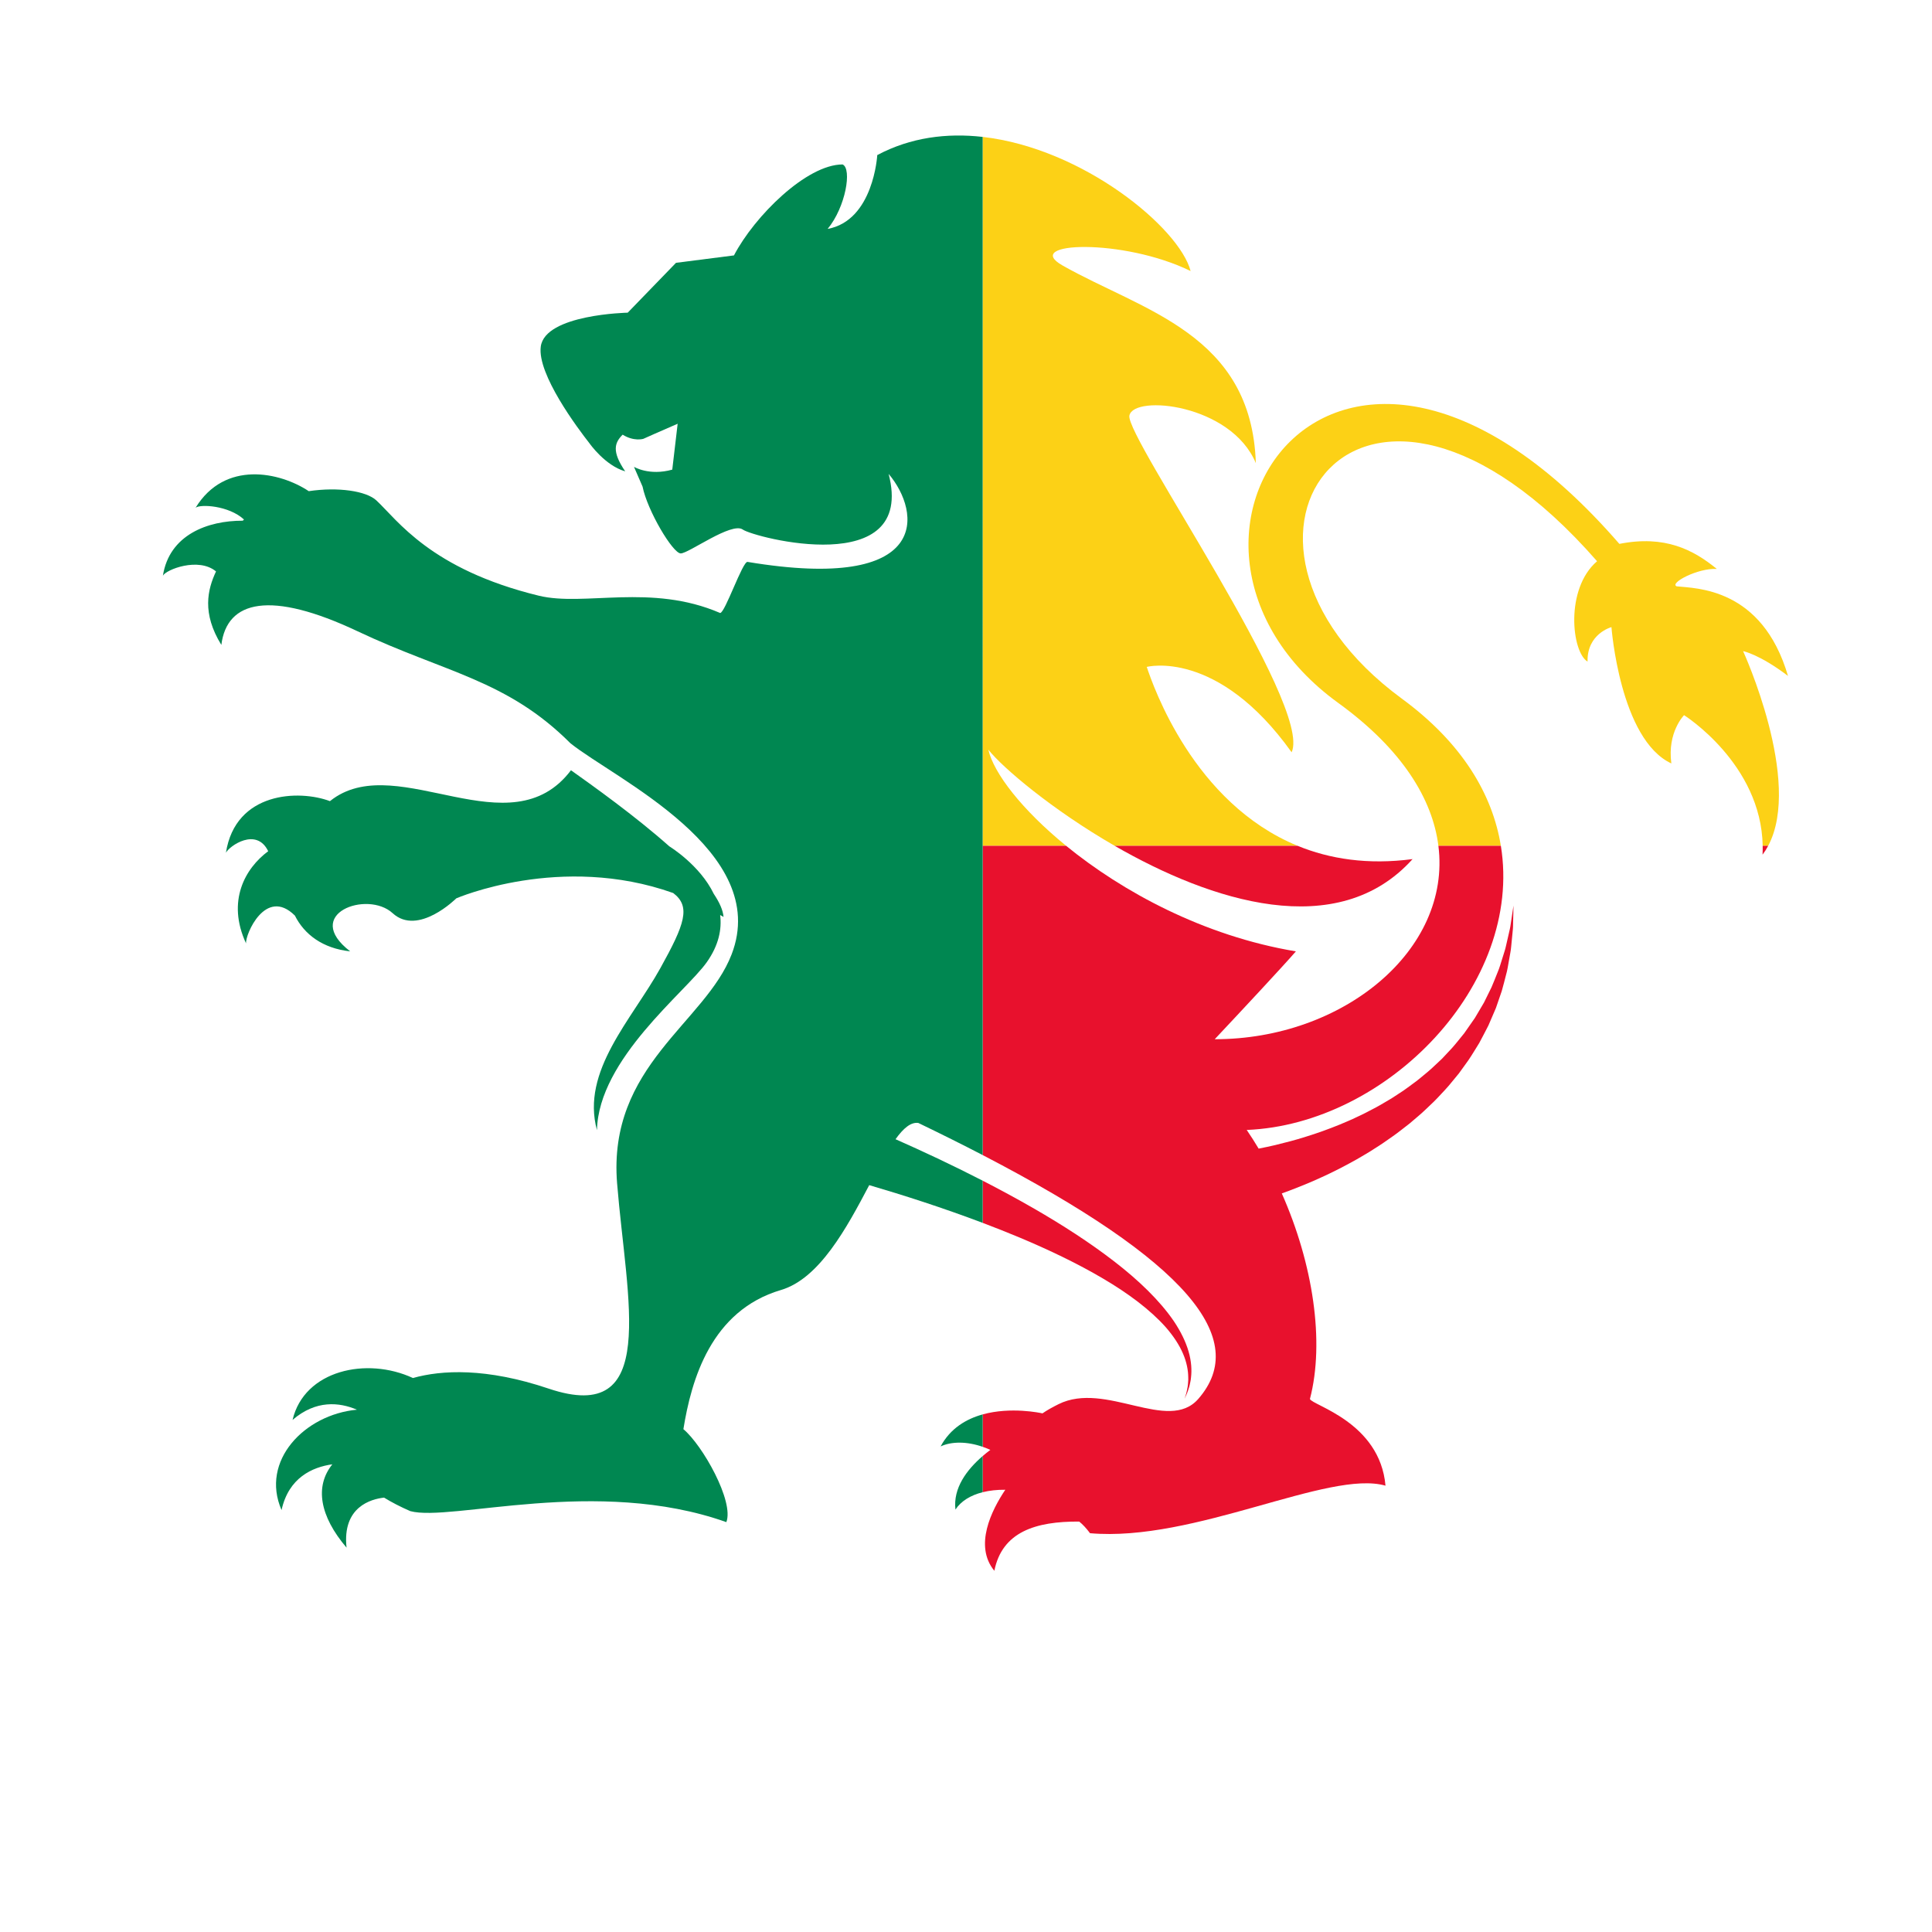 <?xml version="1.0" encoding="UTF-8" standalone="no"?>
<!-- Created with Inkscape (http://www.inkscape.org/) -->

<svg
   xmlns:dc="http://purl.org/dc/elements/1.1/"
   xmlns:cc="http://creativecommons.org/ns#"
   xmlns:rdf="http://www.w3.org/1999/02/22-rdf-syntax-ns#"
   xmlns:svg="http://www.w3.org/2000/svg"
   xmlns="http://www.w3.org/2000/svg"
   xmlns:sodipodi="http://sodipodi.sourceforge.net/DTD/sodipodi-0.dtd"
   xmlns:inkscape="http://www.inkscape.org/namespaces/inkscape"
   version="1.1"
   id="svg847"
   xml:space="preserve"
   width="666.667"
   height="666.667"
   viewBox="0 0 666.667 666.667"
   sodipodi:docname="Benin-flag-lion-publicdomainvectors.org.svg"
   inkscape:version="0.92.4 (5da689c313, 2019-01-14)"><defs
     id="defs851"><clipPath
       clipPathUnits="userSpaceOnUse"
       id="clipPath863"><path
         d="M 0,500 H 500 V 0 H 0 Z"
         id="path861"
         inkscape:connector-curvature="0" /></clipPath></defs><sodipodi:namedview
     pagecolor="#ffffff"
     bordercolor="#666666"
     borderopacity="1"
     objecttolerance="10"
     gridtolerance="10"
     guidetolerance="10"
     inkscape:pageopacity="0"
     inkscape:pageshadow="2"
     inkscape:window-width="724"
     inkscape:window-height="480"
     id="namedview849"
     showgrid="false"
     inkscape:zoom="0.35399999"
     inkscape:cx="333.33334"
     inkscape:cy="333.33334"
     inkscape:window-x="0"
     inkscape:window-y="0"
     inkscape:window-maximized="0"
     inkscape:current-layer="g855" /><g
     id="g855"
     inkscape:groupmode="layer"
     inkscape:label="Benin-flag-lion-publicdomainvectors.org"
     transform="matrix(1.333,0,0,-1.333,0,666.667)"><g
       id="g857"><g
         id="g859"
         clip-path="url(#clipPath863)"><path
           d="m 275.976,281.178 c -11.425,9.318 -18.747,18.805 -20.133,24.894 3.69,-4.68 16.534,-15.572 32.699,-24.894 h 47.355 c -26.911,11.038 -37.356,41.274 -39.043,46.308 0,0 18.291,4.805 37.502,-22.099 5.57,12.075 -43.097,81.668 -41.996,87.165 1.1,5.495 26.355,2.998 32.731,-12.318 -1.095,33.499 -29.329,39.42 -50.035,51.169 -10.776,6.111 15.65,7.137 33.152,-1.441 -2.888,11.101 -27.739,31.753 -53.835,34.725 V 281.178 Z"
           style="fill:#fcd116;fill-opacity:1;fill-rule:nonzero;stroke:none"
           id="path865"
           inkscape:connector-curvature="0" /><path
           d="m 434.019,348.35 c -1.923,0.823 5.458,4.769 10.398,4.498 -6.034,4.94 -13.414,8.824 -25.225,6.487 -73.304,84.559 -129.58,-0.008 -72.749,-41.189 16.54,-11.984 24.379,-24.875 25.907,-36.968 h 16.167 c -2.167,13.34 -10.014,26.631 -25.605,38.074 -56.583,41.526 -10.44,105.324 50.511,35.591 -8.334,-7.142 -6.59,-23.511 -2.463,-25.983 -0.169,7.238 6.184,8.927 6.184,8.927 0,0 2.188,-29.107 15.507,-35.286 -1.096,8.105 3.292,12.493 3.292,12.493 0,0 19.973,-12.542 20.352,-33.816 h 1.424 c 8.927,16.752 -6.493,50.391 -6.493,50.391 0,0 4.207,-0.79 11.621,-6.415 -6.724,22.928 -23.886,22.644 -28.828,23.196"
           style="fill:#fcd116;fill-opacity:1;fill-rule:nonzero;stroke:none"
           id="path867"
           inkscape:connector-curvature="0" /><path
           d="m 314.449,231.109 c 6.965,7.417 17.527,18.723 21.011,22.742 -23.939,3.989 -45.007,15.519 -59.484,27.327 h -21.603 v -80.057 c 53.02,-27.523 69.333,-47.616 55.83,-63.115 -7.792,-8.952 -24.026,4.711 -36.212,-1.383 -1.488,-0.744 -2.887,-1.502 -4.134,-2.368 -0.499,0.11 -8.175,1.761 -15.484,-0.27 v -8.384 c 0.663,-0.23 1.328,-0.494 1.991,-0.799 -0.669,-0.503 -1.337,-1.038 -1.991,-1.603 v -9.355 c 1.761,0.44 3.733,0.661 5.863,0.636 -3.561,-5.309 -8.158,-14.502 -2.836,-20.977 2.015,10.064 10.639,12.813 21.971,12.742 0.89,-0.719 1.813,-1.691 2.797,-3.012 26.986,-2.386 61.869,16.527 76.489,12.304 -1.442,16.473 -19.015,20.798 -19.561,22.443 3.869,14.833 0.797,34.986 -7.284,53.213 0.606,0.218 1.225,0.439 1.856,0.675 2.651,1.018 5.508,2.135 8.451,3.512 2.953,1.336 6.006,2.893 9.087,4.632 1.53,0.891 3.09,1.778 4.615,2.784 1.55,0.951 3.063,2.013 4.579,3.085 1.527,1.052 2.979,2.253 4.468,3.388 1.419,1.244 2.902,2.397 4.254,3.722 l 2.046,1.949 c 0.682,0.645 1.301,1.364 1.949,2.039 0.63,0.693 1.296,1.348 1.891,2.07 0.592,0.718 1.183,1.433 1.773,2.147 l 0.878,1.068 0.807,1.118 c 0.536,0.741 1.066,1.479 1.596,2.214 1.026,1.486 1.917,3.041 2.848,4.512 0.824,1.547 1.629,3.067 2.385,4.56 0.662,1.535 1.308,3.041 1.937,4.502 0.516,1.503 1.019,2.962 1.505,4.374 0.429,1.425 0.749,2.829 1.103,4.154 0.389,1.318 0.556,2.63 0.786,3.856 0.192,1.235 0.477,2.38 0.557,3.491 0.108,1.102 0.211,2.134 0.303,3.087 0.092,0.952 0.201,1.821 0.191,2.616 0.069,3.159 0.112,4.963 0.112,4.963 0,0 -0.268,-1.778 -0.736,-4.891 -0.091,-0.778 -0.31,-1.624 -0.518,-2.546 -0.211,-0.92 -0.434,-1.913 -0.68,-2.976 -0.213,-1.064 -0.636,-2.152 -0.974,-3.318 -0.376,-1.156 -0.693,-2.39 -1.231,-3.615 -0.507,-1.228 -0.977,-2.524 -1.559,-3.826 -0.628,-1.276 -1.278,-2.594 -1.946,-3.949 -0.766,-1.298 -1.55,-2.626 -2.354,-3.986 -0.899,-1.289 -1.816,-2.605 -2.752,-3.945 -1.047,-1.256 -2.038,-2.572 -3.153,-3.818 -0.573,-0.609 -1.143,-1.223 -1.719,-1.839 l -0.865,-0.923 -0.929,-0.873 c -0.62,-0.58 -1.242,-1.164 -1.863,-1.746 -0.618,-0.586 -1.31,-1.105 -1.963,-1.662 -0.667,-0.537 -1.299,-1.111 -1.995,-1.617 l -2.079,-1.529 c -1.365,-1.04 -2.864,-1.913 -4.273,-2.87 -1.489,-0.855 -2.919,-1.768 -4.427,-2.541 -1.496,-0.791 -2.972,-1.574 -4.488,-2.256 -1.483,-0.73 -3.006,-1.348 -4.486,-1.976 -2.982,-1.211 -5.909,-2.265 -8.734,-3.128 -2.805,-0.902 -5.518,-1.578 -8.012,-2.189 -1.488,-0.346 -2.897,-0.642 -4.237,-0.902 -0.983,1.646 -2.013,3.255 -3.084,4.829 36.351,1.486 71.613,37.691 65.785,73.559 H 372.35 c 3.415,-27.054 -24.777,-50.11 -57.901,-50.069"
           style="fill:#e8112d;fill-opacity:1;fill-rule:nonzero;stroke:none"
           id="path869"
           inkscape:connector-curvature="0" /><path
           d="m 365.666,277.737 c -11.636,-1.538 -21.482,0.043 -29.769,3.441 h -47.355 c 24.92,-14.369 57.737,-25.013 77.124,-3.441"
           style="fill:#e8112d;fill-opacity:1;fill-rule:nonzero;stroke:none"
           id="path871"
           inkscape:connector-curvature="0" /><path
           d="m 456.262,278.887 c 0.545,0.721 1.028,1.487 1.457,2.291 h -1.424 c 0.013,-0.753 0.003,-1.516 -0.033,-2.291"
           style="fill:#e8112d;fill-opacity:1;fill-rule:nonzero;stroke:none"
           id="path873"
           inkscape:connector-curvature="0" /><path
           d="m 263.974,179.755 c 7.541,-3.163 14.918,-6.69 21.488,-10.557 6.567,-3.854 12.301,-8.13 16.307,-12.639 1.977,-2.26 3.499,-4.582 4.46,-6.82 0.968,-2.234 1.353,-4.375 1.364,-6.144 0.029,-0.447 0.011,-0.866 -0.034,-1.261 -0.04,-0.395 -0.049,-0.771 -0.107,-1.115 -0.142,-0.678 -0.222,-1.276 -0.361,-1.739 -0.284,-0.928 -0.435,-1.423 -0.435,-1.423 0,0 0.213,0.475 0.613,1.366 0.201,0.449 0.355,1.031 0.587,1.711 0.106,0.342 0.163,0.723 0.253,1.125 0.098,0.402 0.172,0.834 0.204,1.299 0.22,1.842 0.111,4.169 -0.627,6.695 -0.725,2.529 -2.042,5.231 -3.844,7.904 -3.65,5.331 -9.108,10.568 -15.396,15.421 -6.299,4.87 -13.431,9.457 -20.742,13.674 -4.424,2.547 -8.906,4.966 -13.331,7.241 v -10.922 c 3.198,-1.211 6.412,-2.48 9.601,-3.816"
           style="fill:#e8112d;fill-opacity:1;fill-rule:nonzero;stroke:none"
           id="path875"
           inkscape:connector-curvature="0" /><path
           d="m 254.373,464.687 c -9.245,1.052 -18.645,-0.11 -27.282,-4.707 0,0 -0.94,-16.943 -12.842,-19.109 4.665,5.634 6.344,15.585 3.872,16.684 -9.327,0 -22.815,-13.384 -28.125,-23.546 l -15.003,-1.917 -12.5,-12.909 c 0,0 -21.408,-0.417 -22.507,-8.782 -0.942,-7.168 9.597,-21.199 12.637,-25.069 0,0 3.981,-5.711 9.221,-7.223 -3.567,5.219 -2.72,7.441 -0.663,9.496 2.898,-1.825 5.346,-1.084 5.346,-1.084 0,0 5.083,2.28 8.894,3.91 l -1.395,-11.877 c -5.973,-1.672 -9.912,0.725 -9.912,0.725 l 2.222,-5.118 c 1.235,-6.177 7.823,-17.298 9.886,-17.298 2.058,0 13.174,8.235 16.058,6.178 2.887,-2.059 44.888,-13.048 37.754,14.408 8.372,-9.878 11.255,-30.744 -36.518,-22.782 -1.282,0.215 -5.824,-13.213 -7.097,-13.227 -17.887,7.733 -35.154,1.604 -46.946,4.478 -28.063,6.843 -36.589,19.602 -42.047,24.67 -2.621,2.438 -9.871,3.523 -17.499,2.391 -7.446,4.949 -21.713,8.071 -29.297,-4.297 1.169,0.982 8.57,0.607 12.527,-3.036 -0.109,-0.103 -0.208,-0.212 -0.314,-0.314 -9.077,0.034 -19.016,-3.645 -20.67,-14.233 0.81,1.571 9.187,4.881 13.749,1.105 -2.197,-4.689 -3.7,-10.801 1.377,-19.02 1.443,11.533 12.669,14.206 35.321,3.499 22.651,-10.707 38.576,-12.495 55.05,-28.968 11.429,-9.174 52.024,-27.864 41.726,-54.63 -6.823,-17.748 -32.123,-28.831 -29.65,-59.302 2.47,-30.476 10.997,-62.795 -17.709,-53.125 -16.188,5.452 -27.724,4.831 -35.143,2.746 -11.998,5.562 -28.131,2.018 -31.159,-10.846 6.059,5.23 12.128,4.578 16.66,2.647 -13.53,-1.254 -25.074,-13.225 -19.511,-25.987 1.844,8.385 7.935,11.112 13.15,11.851 -4.599,-5.711 -3.292,-13.399 3.677,-21.575 -1.151,10.601 6.4,12.586 9.715,12.95 1.945,-1.2 4.199,-2.369 6.783,-3.496 10.502,-2.848 48.317,9.062 81.817,-2.848 2.06,5.355 -6.176,19.943 -11.119,24.064 2.058,12.765 7.138,30.676 25.258,36.026 9.966,2.944 17.028,16.103 22.85,27.146 8.645,-2.537 18.915,-5.815 29.358,-9.765 v 10.922 c -7.938,4.08 -15.686,7.695 -22.551,10.729 2.018,2.818 3.948,4.48 5.899,4.21 5.91,-2.845 11.454,-5.613 16.652,-8.311 v 80.057 z"
           style="fill:#008751;fill-opacity:1;fill-rule:nonzero;stroke:none"
           id="path877"
           inkscape:connector-curvature="0" /><path
           d="m 69.427,279.778 c -5.97,-4.413 -10.806,-12.91 -5.731,-23.871 -0.251,2.235 5.058,14.718 12.63,7.217 l 0.002,0.007 c 2.443,-4.888 7.195,-8.508 14.328,-9.28 -12.583,9.666 4.398,15.924 10.986,9.883 6.588,-6.041 16.473,3.841 16.473,3.841 0,0 27.054,11.746 56.156,1.378 4.628,-3.502 2.98,-8.095 -3.339,-19.465 -7.401,-13.319 -20.585,-26.621 -16.398,-41.927 0.392,18.446 22.996,35.786 28.436,43.497 3.088,4.38 3.91,8.5 3.451,12.207 0.291,-0.171 0.586,-0.325 0.878,-0.503 -0.136,1.752 -1.059,3.78 -2.526,5.97 -3.617,7.513 -11.501,12.303 -11.501,12.303 l -0.001,-0.001 c -8.92,7.924 -19.812,15.679 -25.467,19.701 -15.647,-20.673 -44.382,4.838 -61.54,-7.349 -0.295,-0.21 -0.571,-0.432 -0.855,-0.647 -8,3.014 -24.454,2.461 -26.925,-13.357 0.915,1.774 7.903,6.674 10.943,0.396"
           style="fill:#008751;fill-opacity:1;fill-rule:nonzero;stroke:none"
           id="path879"
           inkscape:connector-curvature="0" /><path
           d="m 247.332,109.358 c 1.427,2.179 3.891,3.694 7.041,4.486 v 9.355 c -4.125,-3.557 -7.688,-8.304 -7.041,-13.841"
           style="fill:#008751;fill-opacity:1;fill-rule:nonzero;stroke:none"
           id="path881"
           inkscape:connector-curvature="0" /><path
           d="m 243.49,125.696 c 2.823,1.32 6.813,1.317 10.883,-0.095 v 8.384 c -4.246,-1.179 -8.367,-3.599 -10.883,-8.289"
           style="fill:#008751;fill-opacity:1;fill-rule:nonzero;stroke:none"
           id="path883"
           inkscape:connector-curvature="0" /></g></g></g></svg>